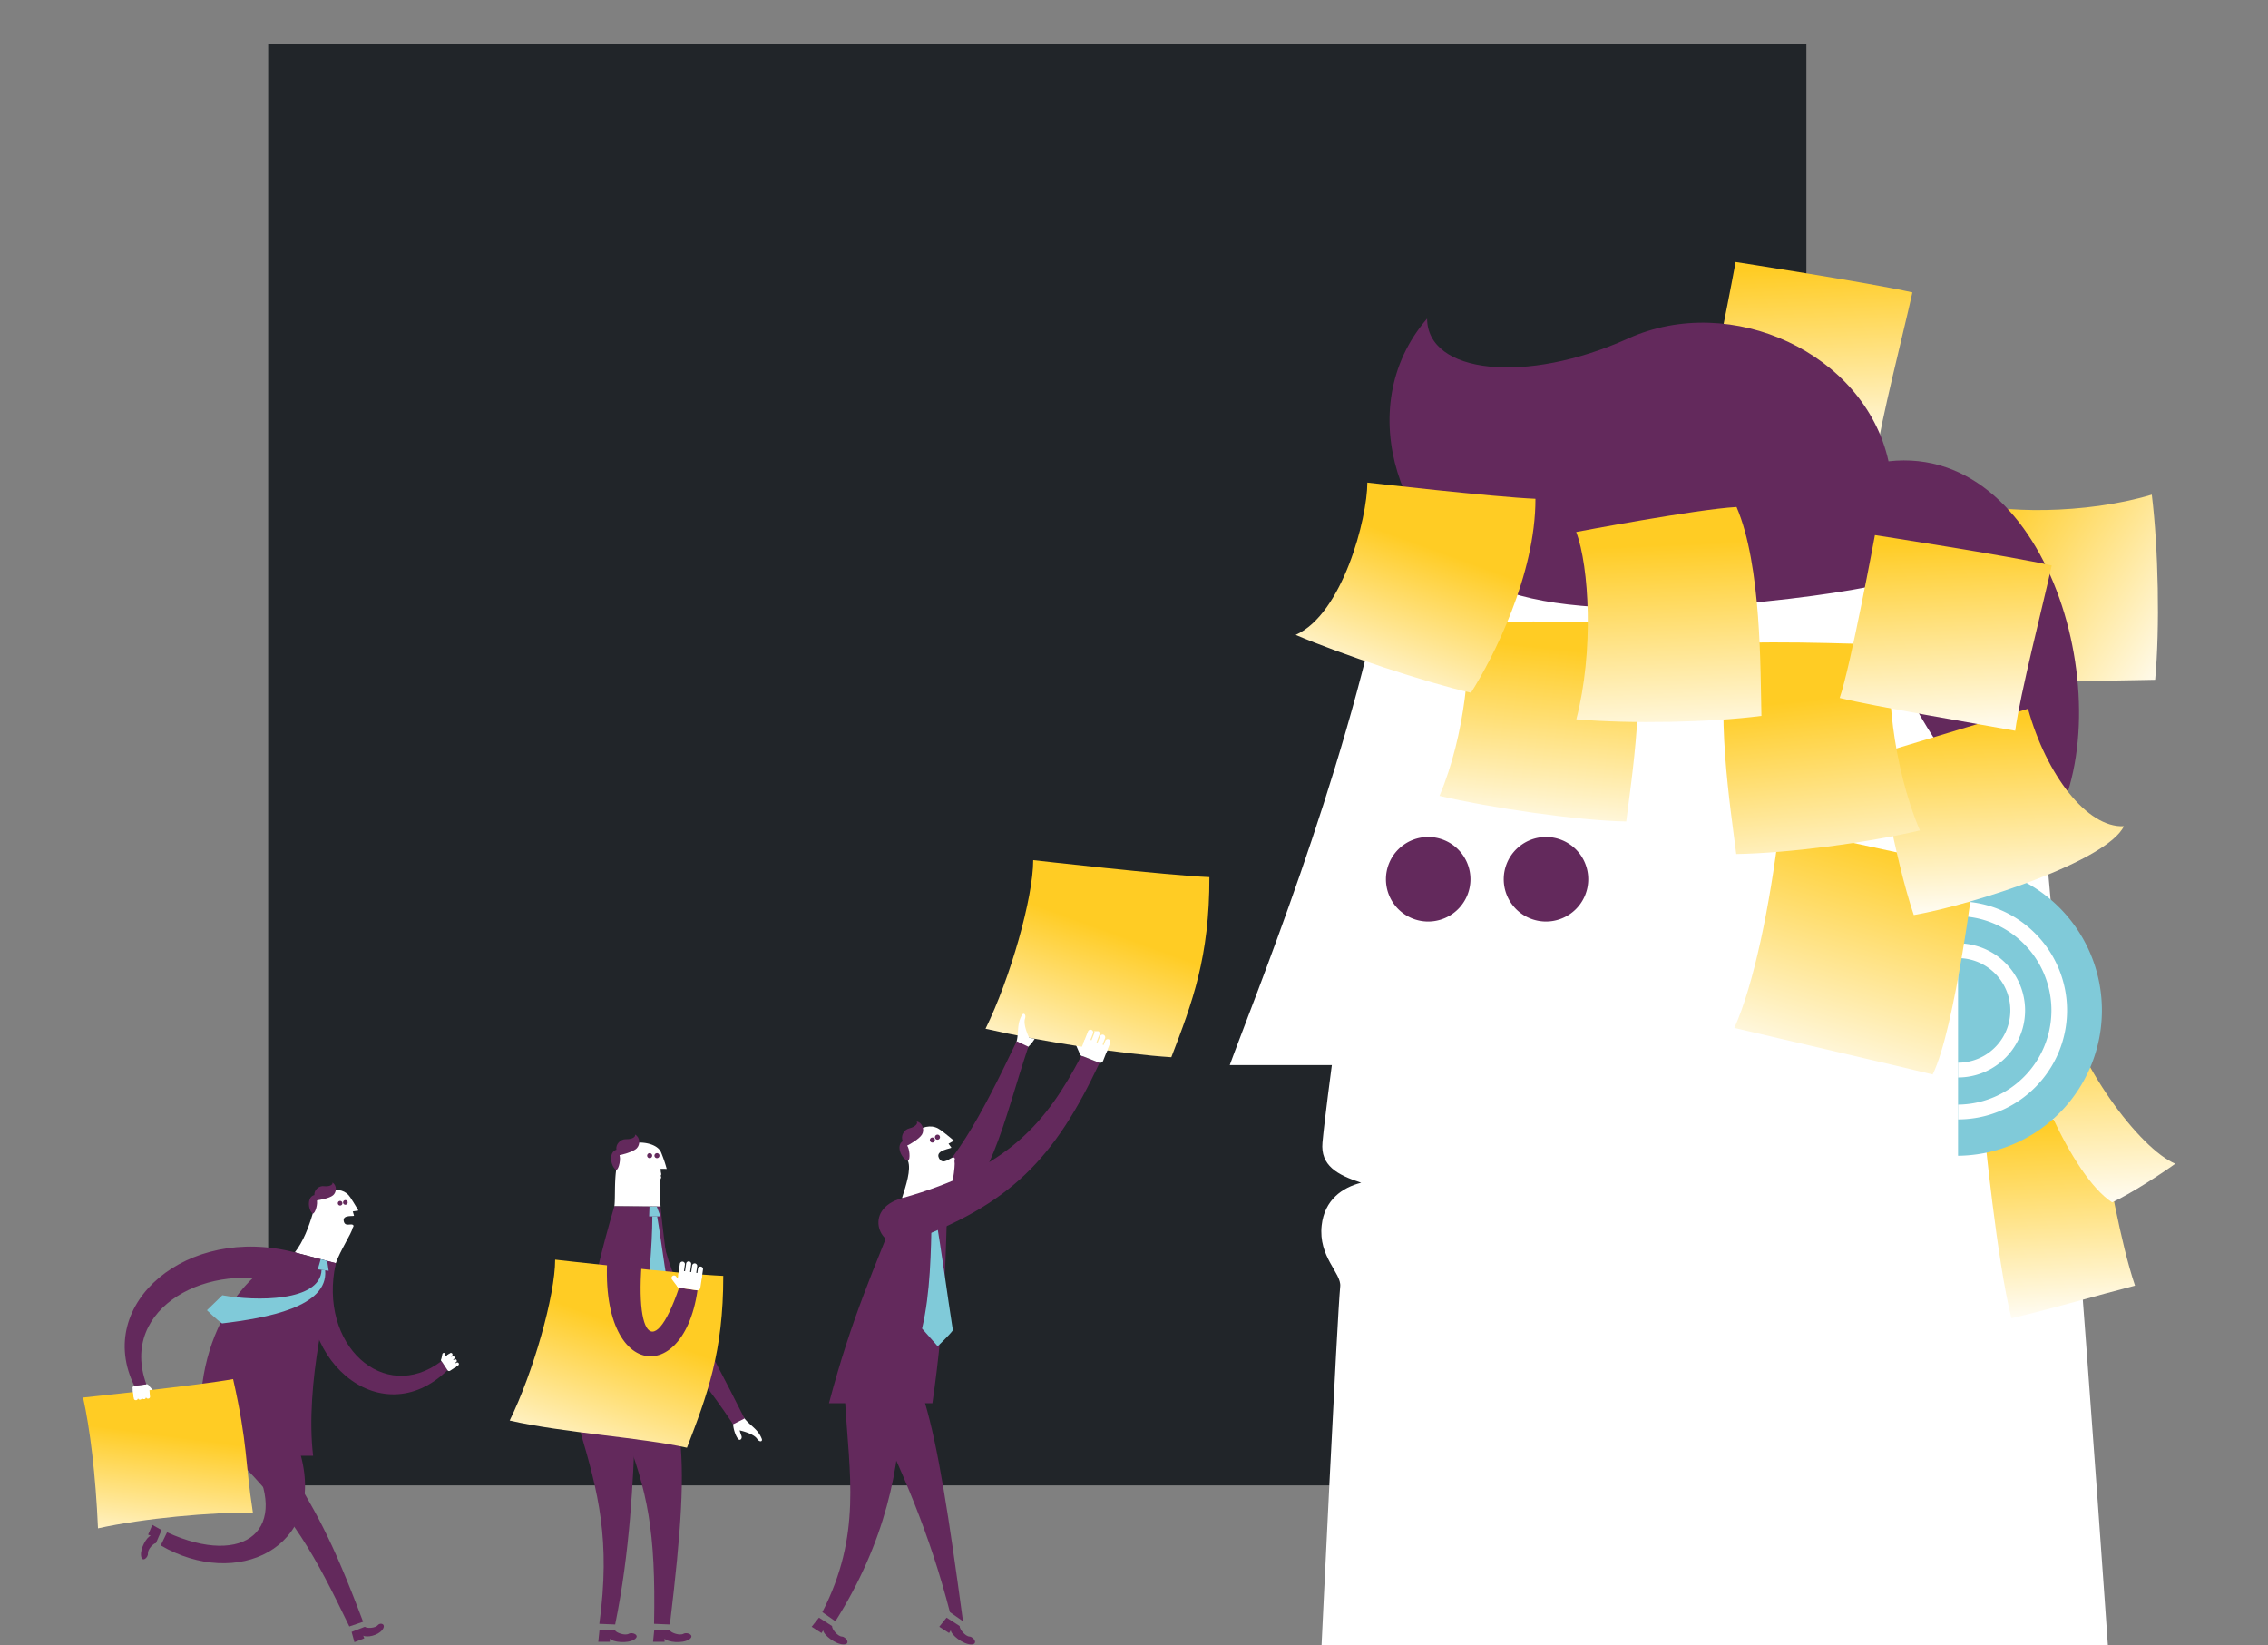 <svg xmlns="http://www.w3.org/2000/svg" xmlns:xlink="http://www.w3.org/1999/xlink" width="2800" height="2031" viewBox="0 0 2800 2031"><rect x="0" y="0" width="2800" height="2031" fill="#808080" stroke="none"/><defs><linearGradient id="linear-gradient" x1="262.17" y1="1012.39" x2="321.81" y2="849.16" gradientTransform="translate(-287.64 1013.22) rotate(-12.52)" gradientUnits="userSpaceOnUse"><stop offset="0" stop-color="#fff"/><stop offset="1" stop-color="#ffcc24"/></linearGradient><linearGradient id="linear-gradient-2" x1="2705.68" y1="824.86" x2="2437.71" y2="656.88" gradientTransform="matrix(1, 0, 0, 1, 0, 0)" xlink:href="#linear-gradient"/><linearGradient id="linear-gradient-3" x1="2236.45" y1="582.01" x2="2225.03" y2="330.74" gradientTransform="matrix(1, 0, 0, 1, 0, 0)" xlink:href="#linear-gradient"/><linearGradient id="linear-gradient-4" x1="2549.44" y1="1637.74" x2="2538" y2="1386.01" gradientTransform="matrix(1, 0, 0, 1, 0, 0)" xlink:href="#linear-gradient"/><linearGradient id="linear-gradient-5" x1="2593.93" y1="1498.91" x2="2581.93" y2="1234.82" gradientTransform="matrix(1, 0, 0, 1, 0, 0)" xlink:href="#linear-gradient"/><linearGradient id="linear-gradient-6" x1="2237.82" y1="1353.28" x2="2333.82" y2="1037.28" gradientTransform="matrix(1, 0, 0, 1, 0, 0)" xlink:href="#linear-gradient"/><linearGradient id="linear-gradient-7" x1="2477.3" y1="1137.71" x2="2465.93" y2="887.63" gradientTransform="matrix(1, 0, 0, 1, 0, 0)" xlink:href="#linear-gradient"/><linearGradient id="linear-gradient-8" x1="9257.67" y1="576.34" x2="9245.67" y2="312.34" gradientTransform="matrix(-0.99, 0.15, 0.15, 0.99, 11335.52, -831.88)" xlink:href="#linear-gradient"/><linearGradient id="linear-gradient-9" x1="1477.4" y1="1680.19" x2="1466.15" y2="1432.69" gradientTransform="translate(672.16 -831.88) rotate(8.4)" xlink:href="#linear-gradient"/><linearGradient id="linear-gradient-10" x1="2063.53" y1="936.16" x2="2051.53" y2="672.16" gradientTransform="matrix(1, 0, 0, 1, 0, 0)" xlink:href="#linear-gradient"/><linearGradient id="linear-gradient-11" x1="2408.45" y1="919.1" x2="2397.03" y2="667.84" gradientTransform="matrix(1, 0, 0, 1, 0, 0)" xlink:href="#linear-gradient"/><linearGradient id="linear-gradient-12" x1="1690.71" y1="884.65" x2="1766.71" y2="676.65" gradientTransform="matrix(1, 0, 0, 1, 0, 0)" xlink:href="#linear-gradient"/><linearGradient id="linear-gradient-13" x1="702.97" y1="1846.09" x2="778.26" y2="1640.03" gradientTransform="matrix(1, 0, 0, 1, 0, 0)" xlink:href="#linear-gradient"/><linearGradient id="linear-gradient-14" x1="1294" y1="1366.89" x2="1372.91" y2="1150.95" gradientTransform="matrix(1, 0, 0, 1, 0, 0)" xlink:href="#linear-gradient"/></defs><title>post-it</title><g id="bg"><rect x="331.1" y="54" width="1899.01" height="1779.55" fill="#212529"/></g><g id="image"><path d="M387,1553.3c6.59-25.79,32.57-16.84,27.57,5.91-22.26,101.24,59.65,174.87,130.52,120.87l7.38,11.21C469.37,1772.58,355.87,1675,387,1553.3Z" fill="#63295c"/><path d="M555.67,1692a2.31,2.31,0,0,1-3.2-.66l-7.38-11.21a2.3,2.3,0,0,1,.67-3.2l7.11-4.69a2.31,2.31,0,0,1,3.21.66l7.38,11.21a2.32,2.32,0,0,1-.66,3.21Z" fill="#fff"/><path d="M549.88,1672.44a1.94,1.94,0,1,0-3.79-.79l-1.4,6.76a1.93,1.93,0,1,0,3.79.78Z" fill="#fff"/><path d="M557.89,1673.53a1.94,1.94,0,0,0-2.12-3.24l-2.88,1.9a1.94,1.94,0,0,0,2.13,3.24Z" fill="#fff"/><path d="M560.49,1677.48a1.94,1.94,0,0,0-2.12-3.24l-2.88,1.89a1.94,1.94,0,1,0,2.12,3.24Z" fill="#fff"/><path d="M563.08,1681.43a1.93,1.93,0,0,0-2.12-3.24l-2.88,1.89a1.94,1.94,0,0,0,2.13,3.24Z" fill="#fff"/><path d="M565.67,1685.38a1.93,1.93,0,1,0-2.12-3.24l-2.88,1.89a1.94,1.94,0,1,0,2.13,3.24Z" fill="#fff"/><path d="M184.36,1718.58a2.35,2.35,0,0,0,3.33.16l.22-.21a2.36,2.36,0,0,0,.17-3.33l-5.14-5.66a2.36,2.36,0,0,0-3.33-.17l-.24.22a2.37,2.37,0,0,0-.17,3.33Z" fill="#fff"/><path d="M371.52,1797.12c30.06,114-79.3,165.29-173.09,110.52l7.81-16.17c96.21,44,154.21-3.63,102.41-93.66C280,1748.06,356.94,1741.82,371.52,1797.12Z" fill="#63295c"/><path d="M192.55,1904.79c-3.35.24-10.36,7.9-9.91,12.83s-7.27,11.74-8.49,2.91,6.86-23.46,12-24.81l-3.28-1.42,5.2-12,11.44,6.43Z" fill="#63295c"/><path d="M348.92,1797.8c41.46,69.75,58.49,95.71,99.36,204.07l-17,5.81c-43-89-68.77-136.37-141.9-209.88C262.7,1771,305.05,1724,348.92,1797.8Z" fill="#63295c"/><path d="M450.39,2008.06c2.52,2.22,12.9,1.82,16.08-2s10.91-1.26,5.49,5.82-19,9.77-23.52,7.09l1.3,3.33-12.19,4.74-3.46-12.66Z" fill="#63295c"/><path d="M386.1,1498.08c2.62-8.75,5.34-26.32,19.6-28.65,12.58-2,21.21.12,26.84,8.68s9.89,16.16,9.89,16.16l-6.88,1.12s1.09,3.58,1.48,5.1-14-1.61-12.69,6.5c1.29,7.84,8.79,3,11.38,4.95,1.88,1.4-.46,3.41-.58,4.31-.68,5.5-15.24,27.67-20.58,43l-50.66-13.28C374.63,1532.46,381.34,1514,386.1,1498.08Z" fill="#fff"/><path d="M428.94,1483a2.85,2.85,0,1,1-3.79-1.29A2.84,2.84,0,0,1,428.94,1483Z" fill="#63295c"/><path d="M422.46,1484a2.84,2.84,0,1,1-3.8-1.29A2.84,2.84,0,0,1,422.46,1484Z" fill="#63295c"/><path d="M388.16,1475.18c-.58-6.23,5.53-11.79,11.83-11s11.35-1.52,10.44-4.48c5.7,3.52,5.3,11.93.69,15.8s-17.7,6-20.12,6.18c1.6,3.08-1.41,16-4.9,16.44C379.84,1493.14,379,1477,388.16,1475.18Z" fill="#63295c"/><path d="M363.91,1545.93l50.66,13.28c-8.79,35.44-38.4,149.54-28,237.83H253C228.08,1669.75,293.9,1567.13,363.91,1545.93Z" fill="#63295c"/><polygon points="395.92 1554.32 403.89 1556.41 405.78 1568.62 392.31 1566.88 395.92 1554.32" fill="#80cad9"/><path d="M102.58,1725.13c8.54,38.45,15.5,94.66,18.41,161.45,57-12.66,140.19-19.8,191.22-19.58-10-64.55-6-82.69-24.41-164.65C243.72,1710.3,102.58,1725.13,102.58,1725.13Z" fill="url(#linear-gradient)"/><path d="M163.66,1713.54a2.57,2.57,0,0,1,2.23-2.88l14.85-1.87a2.56,2.56,0,0,1,2.87,2.24l1.29,10.22a2.58,2.58,0,0,1-2.24,2.89L167.82,1726a2.58,2.58,0,0,1-2.88-2.23Z" fill="#fff"/><path d="M175.24,1725.06a2.35,2.35,0,0,0,2.64,2l.31,0a2.37,2.37,0,0,0,2-2.63l-1.21-9.55a2.35,2.35,0,0,0-2.63-2.05l-.31,0a2.35,2.35,0,0,0-2,2.64Z" fill="#fff"/><path d="M180.24,1724.43a2.34,2.34,0,0,0,2.63,2l.32,0a2.36,2.36,0,0,0,2-2.63l-1.21-9.55a2.35,2.35,0,0,0-2.62-2l-.32,0a2.36,2.36,0,0,0-2,2.63Z" fill="#fff"/><path d="M170.24,1725.68a2.37,2.37,0,0,0,2.65,2l.31,0a2.36,2.36,0,0,0,2-2.63l-1.2-9.56a2.36,2.36,0,0,0-2.64-2l-.31,0a2.37,2.37,0,0,0-2.05,2.64Z" fill="#fff"/><path d="M165.26,1726.31a2.35,2.35,0,0,0,2.64,2l.31,0a2.34,2.34,0,0,0,2-2.63l-1.2-9.55a2.36,2.36,0,0,0-2.64-2l-.31,0a2.36,2.36,0,0,0-2,2.64Z" fill="#fff"/><path d="M363.91,1545.93c32,8.39,20.29,49.26-9,39.74-96.4-31.36-208.7,28.63-174.2,123.11l-14.85,1.87C115.88,1609.33,231.13,1511.13,363.91,1545.93Z" fill="#63295c"/><path d="M397,1567.49l4.44.57c4.08,45.44-72.64,59-127.28,65.51-5.84-3.86-18.69-16.25-18.69-16.25l19.07-18.48C315.54,1606.44,395.54,1607,397,1567.49Z" fill="#80cad9"/><path d="M2425.42,618.94c42.88,14.53,148.39,16.49,231.12-8.36,8.14,66.5,10.06,164.78,4.13,228.54-55.74.73-186,7.1-258.81-21.22C2402.8,767.87,2425.42,618.94,2425.42,618.94Z" fill="url(#linear-gradient-2)"/><path d="M2142.73,323.43s-30,162-43.5,201c39.47,9.87,177,33.24,216.68,40.5,6.26-46.49,33.85-153,45.08-204C2307.72,348.93,2142.73,323.43,2142.73,323.43Z" fill="url(#linear-gradient-3)"/><path d="M2487.92,713.22c-35.74-172.54-734.35-227.2-779.43,0-49.42,249-162,523.59-190.3,601.54h126.06s-9,67.21-11.58,95.56,18.08,39.91,47.8,49.63c-23.25,5.85-45.27,21.08-48.78,52.59-4.36,39,24.54,59,22.9,75.35-3.8,37.84-23.06,443.11-23.06,443.11h970.8S2523.66,885.77,2487.92,713.22Z" fill="#fff"/><path d="M2331.51,569.42c-29.39-133.65-194.26-209.06-321.16-151.73s-248,43.44-248.51-24.4c-96.05,110.92-31.55,283.62,90.51,333.63s410.9,8,462.66-4.36c-13.29,74.69,136.13,324.83,211.87,310C2624.91,888.38,2535.42,546.44,2331.51,569.42Z" fill="#63295c"/><path d="M1763.3,1033.16a52.17,52.17,0,1,1-52.26,52.06A52.16,52.16,0,0,1,1763.3,1033.16Z" fill="#63295c"/><path d="M1908.73,1033.16a52.17,52.17,0,1,1-52.26,52.06A52.17,52.17,0,0,1,1908.73,1033.16Z" fill="#63295c"/><path d="M2588.12,1372.65l-138.33,23.83s15.62,160.27,33.47,230.77c56.89-13.5,105.68-28.28,152.56-40.28C2617.39,1532.09,2604.85,1454,2588.12,1372.65Z" fill="url(#linear-gradient-4)"/><path d="M2543.41,1225l-55.49,19.47c13.13,70.5,68.63,206.41,119.63,239.7,22.5-10.21,61.5-35.71,78-47.71C2642,1418.42,2563,1313.45,2543.41,1225Z" fill="url(#linear-gradient-5)"/><path d="M2417.34,1067.67v359a179.51,179.51,0,0,0,0-359Z" fill="#80cad9"/><path d="M2417.34,1381.76v-18.22a116.36,116.36,0,0,0,0-232.71v-18.22c74.21,0,134.58,60.37,134.58,134.58s-60.37,134.58-134.58,134.58Z" fill="#fff"/><path d="M2417.34,1330v-18.22a64.55,64.55,0,0,0,0-129.1v-18.22a82.77,82.77,0,0,1,0,165.55Z" fill="#fff"/><path d="M2196.86,1020.76l241,52.23S2414,1269.64,2386,1326.29c-19-4.88-244.85-57.4-244.85-57.4C2164.89,1216.46,2185,1119,2196.86,1020.76Z" fill="url(#linear-gradient-6)"/><path d="M2503.72,874.91l-186,56.09s21,128,45,198.51c76.5-13.5,238.94-67,259.38-109.65C2576.55,1022.19,2526.22,956.3,2503.72,874.91Z" fill="url(#linear-gradient-7)"/><path d="M2336.61,796.25c-9.74,44.21-.14,149.31,33.63,228.82-65.21,15.38-162.69,28.06-226.72,29.14-6.83-55.33-27.43-184.07-7.25-259.57C2186.1,790.08,2336.61,796.25,2336.61,796.25Z" fill="url(#linear-gradient-8)"/><path d="M1808.77,767.41c9.16,41.54.13,140.3-31.6,215,61.28,14.45,170.36,30.6,230.53,31.62,6.42-52,25.77-173,6.82-243.91C1967.69,765.85,1808.77,767.41,1808.77,767.41Z" fill="url(#linear-gradient-9)"/><path d="M1945.92,656.68c16.09,42.32,21.94,147.69.14,231.27,66.76,5.69,165,4,228.54-4.27-1.32-55.73.26-186.1-30.72-257.85C2093.92,628.61,1945.92,656.68,1945.92,656.68Z" fill="url(#linear-gradient-10)"/><path d="M2314.73,660.53s-30,162-43.5,201c39.47,9.87,177,33.24,216.68,40.5,6.26-46.49,33.85-153,45.08-204C2479.72,686,2314.73,660.53,2314.73,660.53Z" fill="url(#linear-gradient-11)"/><path d="M1688.08,595.7c0,44-30.48,162-88.47,188,56,24,160.79,58.81,216.39,71.4,27.61-43.4,79.81-145.56,79.61-239.4C1845.6,613.7,1688.08,595.7,1688.08,595.7Z" fill="url(#linear-gradient-12)"/><path d="M905.07,1758.11c.61,8,3.87,15.52,6.27,18.19s5.28-.6,4-3.93a67.18,67.18,0,0,1-2.22-6.73s17,3.55,21.6,10.48c2.94,4.4,7.14,3.52,5.73-.11-4.65-12-13.94-15.78-21.26-25C914.28,1744.84,902.74,1751.33,905.07,1758.11Z" fill="#fff"/><path d="M762.45,1528.21c-11.12-40.49,49.64-46.76,54.85-6.48,7.47,57.79,56,136.84,101.87,229.26l-14.09,7.12C849.3,1673.52,786.93,1617.37,762.45,1528.21Z" fill="#63295c"/><path d="M838.29,1765.37c7.46,55.9,2.79,122.43-11.26,239.86l-19.54-.79c2.28-115.21-8.29-163.56-36.9-238.3C748.25,1707.78,830,1703.64,838.29,1765.37Z" fill="#63295c"/><path d="M826.74,2012.35c1.69,3.25,12.38,6.93,17.11,4.33s14.89,2.17,6.59,7.22-26.41,3.31-30-1.21c0,1.81,0,3.89,0,3.89H806.22l1.47-14.22Z" fill="#63295c"/><path d="M783.89,1765.37c-2.1,60-6,149.92-24.43,239.86l-19.54-.79c14.07-103.05-1.27-161.92-23.73-238.3C698.56,1706.19,786.07,1703.13,783.89,1765.37Z" fill="#63295c"/><path d="M759.17,2012.35c1.69,3.25,12.38,6.93,17.11,4.33s14.89,2.17,6.59,7.22-26.41,3.31-30-1.21c0,1.81,0,3.89,0,3.89H738.64l1.46-14.22Z" fill="#63295c"/><path d="M760.69,1444.21c1.36-9.86,3.63-29,18.93-32.72,13.49-3.26,32.08.6,36.46,10.86a170.35,170.35,0,0,1,7,20.49l-7.59-.08s.14,1.68.28,3.38,1.31,3.64-.25,5.28c1.73,2.1-.23,3.74-.27,4.73-.29,6-.44,22.59.26,33.25l-57-.36C759.73,1479.39,758.45,1460.39,760.69,1444.21Z" fill="#fff"/><path d="M761,1419.18c-1.14-6.72,5-13.26,11.94-13s12.2-2.59,11-5.73c6.48,3.35,6.74,12.52,2.06,17.1s-18.73,8-21.34,8.37c2,3.21-.21,17.54-4,18.26C753.49,1439.36,751.24,1421.9,761,1419.18Z" fill="#63295c"/><path d="M811.06,1423.4a3.1,3.1,0,1,0,3.09,3.07A3.1,3.1,0,0,0,811.06,1423.4Z" fill="#63295c"/><path d="M802.06,1423.4a3.1,3.1,0,1,0,3.1,3.07A3.09,3.09,0,0,0,802.06,1423.4Z" fill="#63295c"/><path d="M758.45,1489l57,.36c4.37,48.4,22,167.49,32.41,276.75H710.39C713.84,1679.89,725.64,1600.94,758.45,1489Z" fill="#63295c"/><polygon points="801.83 1489.26 810.8 1489.32 815.37 1501.49 801.4 1501.48 801.83 1489.26" fill="#80cad9"/><path d="M805.36,1501.49h5.94c6.69,38.9,10.77,82.79,21.69,123.61-3.59,6.73-15.21,20.51-15.21,20.51l-20-21.4C800.3,1582.94,805.36,1539.14,805.36,1501.49Z" fill="#80cad9"/><path d="M685.39,1554.9c0,44-27,139.24-56.15,198.6,66.67,15.27,163.24,21,218.85,33.55,24.84-64.42,45-118.31,44.83-212.15C842.91,1572.9,685.39,1554.9,685.39,1554.9Z" fill="url(#linear-gradient-13)"/><path d="M797,1516.76c-18.55,129.38,7.92,170.77,41.35,72.8l22.74,3.26c-18.5,129-138.78,106.61-106.32-81.39C757.22,1497.34,799.74,1497.81,797,1516.76Z" fill="#63295c"/><path d="M834.68,1575.66a3.16,3.16,0,0,0-4.4-.64,3.11,3.11,0,0,0-.63,4.37l6.7,8.94a3.15,3.15,0,0,0,4.39.64,3.11,3.11,0,0,0,.63-4.37Z" fill="#fff"/><path d="M864.61,1589.56a3.74,3.74,0,0,1-4.24,3.15l-21.55-3.11a3.71,3.71,0,0,1-3.16-4.24l2-13.6a3.73,3.73,0,0,1,4.25-3.16l21.55,3.11a3.75,3.75,0,0,1,3.19,4.22Z" fill="#fff"/><path d="M867.9,1567a3.14,3.14,0,0,0-6.22-.91l-1.51,10.38a3.14,3.14,0,0,0,6.22.9Z" fill="#fff"/><path d="M853.33,1560.52a3.14,3.14,0,0,0-6.21-.91L845.61,1570a3.14,3.14,0,0,0,6.21.9Z" fill="#fff"/><path d="M845.56,1560.8a3.14,3.14,0,0,0-6.21-.91L837.44,1573a3.14,3.14,0,0,0,6.21.9Z" fill="#fff"/><path d="M860.72,1563a3.14,3.14,0,0,0-6.21-.91L853,1572.49a3.14,3.14,0,0,0,6.21.9Z" fill="#fff"/><path d="M1334.68,1288.07a3.31,3.31,0,0,0-4.33-1.72,3.26,3.26,0,0,0-1.7,4.3l4.68,10.74a3.3,3.3,0,0,0,4.33,1.71,3.26,3.26,0,0,0,1.7-4.3Z" fill="#fff"/><path d="M1275.58,1061.73c0,46.11-28.27,145.92-58.85,208.13,69.87,16,169.79,31.4,229.35,35.16,26-67.51,47.19-124,47-222.33C1440.66,1080.59,1275.58,1061.73,1275.58,1061.73Z" fill="url(#linear-gradient-14)"/><path d="M1270.56,1281s-7.73-15.66-5.12-23.64c1.66-5.07-1.66-7.85-3.66-4.48-6.59,11.12-3.85,20.86-6.61,32.4-1.84,7.69,10.48,12.81,14.41,6.75a42.3,42.3,0,0,0,7.8-9.77Z" fill="#fff"/><path d="M1156.91,1524.25c-31.53,28.21-64.47-23.78-30.48-46.56,48.77-32.69,84-98.56,128.74-192.4l14.41,6.75C1237.19,1388.85,1226.34,1462.13,1156.91,1524.25Z" fill="#63295c"/><path d="M1141.58,1730.37c16.83,56.59,29.61,140.34,47.31,270.9L1172.76,1990c-25.21-97.36-57.92-172.31-100.21-260.19C1045.25,1673,1123.68,1670.22,1141.58,1730.37Z" fill="#63295c"/><path d="M1184.77,2007.14c-.34,3.67,6.71,12.63,12.14,13s11.43,10,1.65,9.71-24.18-11.59-24.75-17.37c-1,1.54-2.12,3.3-2.12,3.3l-12.08-7.75,9-11.25Z" fill="#63295c"/><path d="M1112.06,1730.37c0,80.26-19.43,173.88-80.7,270.9L1015.23,1990c48.89-95.14,33.17-170.94,28.1-260.19C1039.76,1666.88,1112.06,1667.62,1112.06,1730.37Z" fill="#63295c"/><path d="M1027.24,2007.14c-.34,3.67,6.71,12.63,12.14,13s11.43,10,1.65,9.71-24.18-11.59-24.75-17.37c-1,1.54-2.12,3.3-2.12,3.3l-12.08-7.75,9-11.25Z" fill="#63295c"/><path d="M1121,1433c-3.57-9.36-4.32-29.15,9.53-36.88,12.21-6.81,21.93-7.79,30.94-1.07s16.24,13,16.24,13l-6.68,3.72s2.46,3.29,3.43,4.71-20.4,2.84-15.28,13,14.82-1.72,18.21-.71c2.47.74.79,3.69,1,4.66,1.35,5.93-3.18,32.75-9,59.23l-55.82-13.7C1118.35,1463.84,1125.1,1443.84,1121,1433Z" fill="#fff"/><path d="M1159.54,1401.46a3.12,3.12,0,1,1-4.4.08A3.11,3.11,0,0,1,1159.54,1401.46Z" fill="#63295c"/><path d="M1153.25,1405a3.12,3.12,0,1,1-4.4.08A3.12,3.12,0,0,1,1153.25,1405Z" fill="#63295c"/><path d="M1114.55,1408.64c-2.92-6.21,1.3-14.23,8.08-15.81s11.15-5.81,9.09-8.53c7.2,1.5,9.92,10.34,6.62,16s-16,12.81-18.46,13.89c2.81,2.58,4.54,17.08,1.09,18.79C1112.67,1430.27,1105.77,1413.92,1114.55,1408.64Z" fill="#63295c"/><path d="M1113.51,1479l55.82,13.7c-1.72,41.89-1.53,125.12-18.23,239.42H1023.45C1051.73,1625.09,1079.66,1565.4,1113.51,1479Z" fill="#63295c"/><polygon points="1148.78 1487.63 1157.56 1489.79 1159.84 1503.15 1145.03 1501.48 1148.78 1487.63" fill="#fff"/><path d="M1150.24,1502.07l4.87.55c7.29,40.42,14.27,95.38,21.29,139.51-4.53,6.21-18.76,19.66-18.76,19.66l-19.29-21.84C1148.76,1595.43,1149.27,1545.4,1150.24,1502.07Z" fill="#80cad9"/><path d="M1113.51,1479c131.9-36.94,178.33-93.36,221.57-175.84l22.4,8.81c-55.23,117.29-109.45,175.68-239.28,221.9C1087.09,1544.92,1063.34,1493,1113.51,1479Z" fill="#63295c"/><path d="M1361.84,1309.47a3.91,3.91,0,0,1-5.09,2.19l-21.23-8.37a3.89,3.89,0,0,1-2.2-5.08l5.27-13.39a3.91,3.91,0,0,1,5.1-2.2l21.22,8.38a3.93,3.93,0,0,1,2.24,5.07Z" fill="#fff"/><path d="M1370.64,1287.26a3.29,3.29,0,0,0-6.12-2.43l-4,10.22a3.29,3.29,0,0,0,6.12,2.42Z" fill="#fff"/><path d="M1357.35,1277.14c.67-1.68,0-4.25-1.85-4.25-8,0-3.6.15-4.26,1.83l-4,10.22a3.29,3.29,0,0,0,6.12,2.42Z" fill="#fff"/><path d="M1349.36,1275.55a3.29,3.29,0,0,0-6.12-2.43l-5.11,12.89a3.29,3.29,0,0,0,6.12,2.42Z" fill="#fff"/><path d="M1364.28,1281.47a3.29,3.29,0,0,0-6.11-2.42l-4,10.21a3.29,3.29,0,0,0,6.12,2.42Z" fill="#fff"/></g></svg>